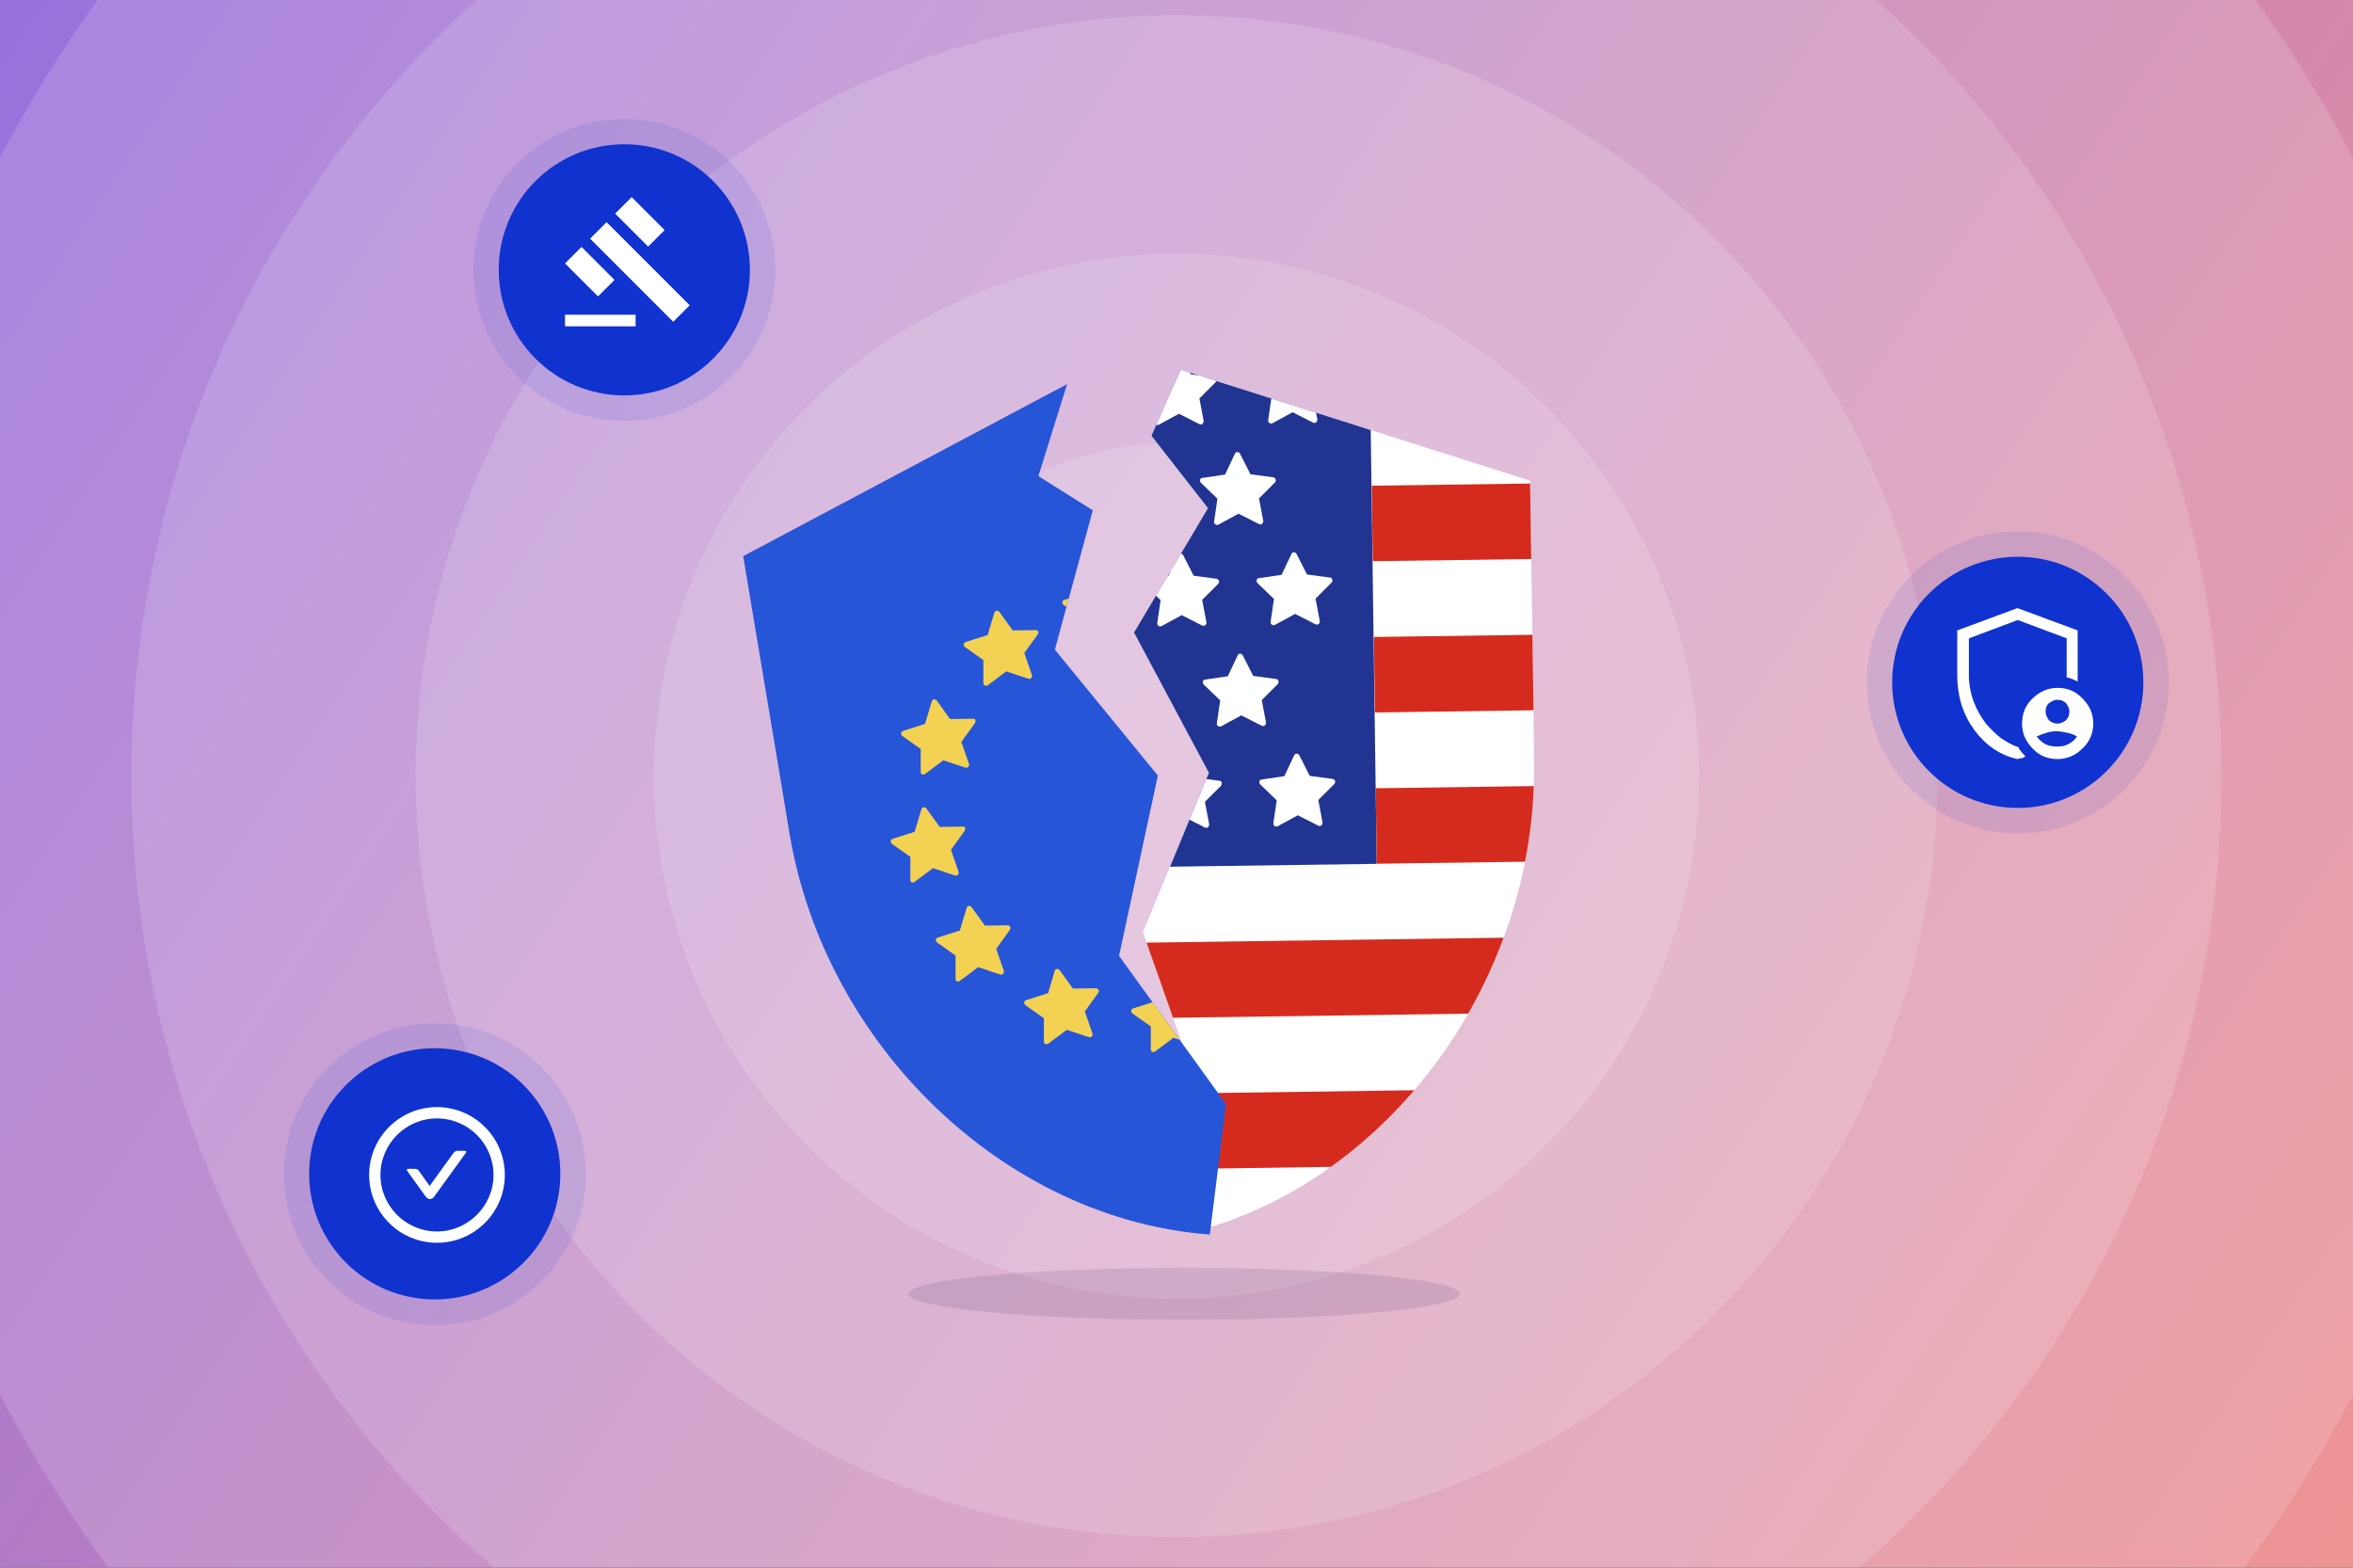 <?xml version="1.0" encoding="utf-8"?>
<!-- Generator: Adobe Illustrator 27.9.4, SVG Export Plug-In . SVG Version: 9.03 Build 54784)  -->
<svg version="1.1" id="Layer_1" xmlns="http://www.w3.org/2000/svg" xmlns:xlink="http://www.w3.org/1999/xlink" x="0px" y="0px"
	 width="770px" height="513px" viewBox="0 0 770 513" style="enable-background:new 0 0 770 513;" xml:space="preserve">
<rect x="0" y="0" width="770" height="513" fill="#333333" stroke="none"/>
<style type="text/css">
	.st0{clip-path:url(#SVGID_00000078009472148680723420000008124976965485898117_);fill:none;}
	
		.st1{clip-path:url(#SVGID_00000097476486525395392590000012254104140137403026_);fill:url(#SVGID_00000005263239700265381790000011665532982011789472_);}
	.st2{clip-path:url(#SVGID_00000061444811965239679270000009267577704551435399_);fill:none;}
	.st3{opacity:0.15;clip-path:url(#SVGID_00000114068226428981490290000011277276185646730431_);}
	.st4{fill:#FFFFFF;}
	.st5{clip-path:url(#SVGID_00000169548546649711392460000006375742972717857713_);fill:none;}
	.st6{opacity:0.15;clip-path:url(#SVGID_00000117675839222061464190000002637122111791111302_);}
	.st7{clip-path:url(#SVGID_00000089553398194867868580000003845323991835443591_);fill:none;}
	.st8{opacity:0.15;clip-path:url(#SVGID_00000114042832343627868900000009894868346924432275_);}
	.st9{clip-path:url(#SVGID_00000162337916796371628300000003641010866288903580_);fill:none;}
	.st10{opacity:0.15;clip-path:url(#SVGID_00000181771399714270757370000002407086200502829982_);}
	.st11{clip-path:url(#SVGID_00000025429147035283635810000017318308255727980975_);fill:none;}
	.st12{opacity:0.15;clip-path:url(#SVGID_00000072264272260725227240000013272549599931362219_);}
	.st13{clip-path:url(#SVGID_00000052825841843479064280000011555568349049852068_);fill:none;}
	.st14{clip-path:url(#SVGID_00000015324383247854925270000003842043407203614647_);}
	.st15{fill-rule:evenodd;clip-rule:evenodd;fill:#FFFFFF;}
	.st16{clip-path:url(#SVGID_00000047059886079703898090000002506157771357517973_);}
	.st17{fill:#223492;}
	.st18{fill:#D52B1E;}
	.st19{clip-path:url(#SVGID_00000014624387108901795220000009252410308897277077_);fill:none;}
	.st20{clip-path:url(#SVGID_00000015321175086414290620000015384298078507601080_);}
	.st21{clip-path:url(#SVGID_00000164473961431771736600000003212227599354283174_);fill:#2655D8;}
	.st22{clip-path:url(#SVGID_00000128466580013828556620000002026840670403324085_);fill:#F3D153;}
	.st23{clip-path:url(#SVGID_00000178913047935921891220000016434630357048321977_);fill:#F3D153;}
	.st24{clip-path:url(#SVGID_00000132796063929443659710000006642688599130663604_);fill:#F3D153;}
	.st25{clip-path:url(#SVGID_00000169558307904788830900000015396853329478712243_);fill:#F3D153;}
	.st26{clip-path:url(#SVGID_00000147942501241153119990000007380525261249858698_);fill:#F3D153;}
	.st27{clip-path:url(#SVGID_00000120517238971049100260000008255013758158477484_);fill:#F3D153;}
	.st28{clip-path:url(#SVGID_00000151505734546463100420000008531012548261871528_);fill:#F3D153;}
	.st29{clip-path:url(#SVGID_00000059308234642531280460000017450421519085376685_);fill:none;}
	
		.st30{opacity:0.1;clip-path:url(#SVGID_00000143596672290373582430000002203451738477664391_);fill:#06003D;enable-background:new    ;}
	.st31{clip-path:url(#SVGID_00000033362305527290819940000003990349418462777762_);fill:none;}
	
		.st32{opacity:0.1;clip-path:url(#SVGID_00000164480422643257711480000002457023818994811272_);fill:#1032CF;enable-background:new    ;}
	.st33{clip-path:url(#SVGID_00000138555205398851840670000010899389657999352727_);fill:none;}
	.st34{clip-path:url(#SVGID_00000176740295806241988590000002956855334871277963_);fill:#1032CF;}
	.st35{clip-path:url(#SVGID_00000151522894576493748150000007664705372692670604_);fill:none;}
	
		.st36{opacity:0.1;clip-path:url(#SVGID_00000155859846228354391390000008766301870093728898_);fill:#1032CF;enable-background:new    ;}
	.st37{clip-path:url(#SVGID_00000126319022532142967500000015845305974344428177_);fill:none;}
	.st38{fill:#1032CF;}
	.st39{clip-path:url(#SVGID_00000163047814046208840620000016484237313854799020_);fill:none;}
	
		.st40{opacity:0.1;clip-path:url(#SVGID_00000088105803301994280590000006659871052959890070_);fill:#1032CF;enable-background:new    ;}
	.st41{clip-path:url(#SVGID_00000002346808342372476950000000129336131783947184_);fill:none;}
	.st42{clip-path:url(#SVGID_00000000199581958214365500000004420891904413165962_);fill:#1032CF;}
	.st43{clip-path:url(#SVGID_00000128460178394470724080000010922815160356271550_);fill:none;}
	.st44{clip-path:url(#SVGID_00000166635610903100827840000008132543567295925906_);fill:#FFFFFF;}
	.st45{clip-path:url(#SVGID_00000164488214277451943960000001610783439914453393_);fill:none;}
	.st46{clip-path:url(#SVGID_00000000920243464749837240000014689342924754705042_);fill:#FFFFFF;}
	.st47{clip-path:url(#SVGID_00000038413831059798390520000001983906014456923828_);fill:#FFFFFF;}
</style>
<g>
	<g>
		<defs>
			<rect id="SVGID_1_" width="770" height="513"/>
		</defs>
		<clipPath id="SVGID_00000167389827711060264430000006760552325500051647_">
			<use xlink:href="#SVGID_1_"  style="overflow:visible;"/>
		</clipPath>
		<rect style="clip-path:url(#SVGID_00000167389827711060264430000006760552325500051647_);fill:none;" width="770" height="513"/>
	</g>
	<g>
		<defs>
			<rect id="SVGID_00000130638471750753185320000004473078032965557633_" width="770" height="513"/>
		</defs>
		<clipPath id="SVGID_00000046338672705438444290000005082675361011053202_">
			<use xlink:href="#SVGID_00000130638471750753185320000004473078032965557633_"  style="overflow:visible;"/>
		</clipPath>
		
			<linearGradient id="SVGID_00000054226171598933881920000011228387446386972077_" gradientUnits="userSpaceOnUse" x1="4.438873e-06" y1="-740" x2="770" y2="-227" gradientTransform="matrix(1 0 0 1 0 740)">
			<stop  offset="0" style="stop-color:#9970DE"/>
			<stop  offset="1" style="stop-color:#EF9494"/>
		</linearGradient>
		
			<rect style="clip-path:url(#SVGID_00000046338672705438444290000005082675361011053202_);fill:url(#SVGID_00000054226171598933881920000011228387446386972077_);" width="770" height="513"/>
	</g>
	<g>
		<defs>
			<rect id="SVGID_00000124138976192229593100000012832044694187460505_" width="770" height="513"/>
		</defs>
		<clipPath id="SVGID_00000061450865348316973520000015125027300457854140_">
			<use xlink:href="#SVGID_00000124138976192229593100000012832044694187460505_"  style="overflow:visible;"/>
		</clipPath>
		<rect style="clip-path:url(#SVGID_00000061450865348316973520000015125027300457854140_);fill:none;" width="770" height="513"/>
	</g>
	<g>
		<defs>
			<rect id="SVGID_00000011725733189833865390000002221519062977472164_" width="770" height="513"/>
		</defs>
		<clipPath id="SVGID_00000004528139678598115770000011016681381309465476_">
			<use xlink:href="#SVGID_00000011725733189833865390000002221519062977472164_"  style="overflow:visible;"/>
		</clipPath>
		<g style="opacity:0.15;clip-path:url(#SVGID_00000004528139678598115770000011016681381309465476_);">
			<circle class="st4" cx="385" cy="254" r="109"/>
		</g>
	</g>
	<g>
		<defs>
			<rect id="SVGID_00000176043727537744462730000003968132908358943398_" width="770" height="513"/>
		</defs>
		<clipPath id="SVGID_00000027572202953236525870000010340198815385718188_">
			<use xlink:href="#SVGID_00000176043727537744462730000003968132908358943398_"  style="overflow:visible;"/>
		</clipPath>
		<rect style="clip-path:url(#SVGID_00000027572202953236525870000010340198815385718188_);fill:none;" width="770" height="513"/>
	</g>
	<g>
		<defs>
			<rect id="SVGID_00000090277665173756107290000002439199964865947784_" width="770" height="513"/>
		</defs>
		<clipPath id="SVGID_00000036212976440218484640000002511560023125311923_">
			<use xlink:href="#SVGID_00000090277665173756107290000002439199964865947784_"  style="overflow:visible;"/>
		</clipPath>
		<g style="opacity:0.15;clip-path:url(#SVGID_00000036212976440218484640000002511560023125311923_);">
			<circle class="st4" cx="385" cy="254" r="171"/>
		</g>
	</g>
	<g>
		<defs>
			<rect id="SVGID_00000067940960223063117490000013601155332634027448_" width="770" height="513"/>
		</defs>
		<clipPath id="SVGID_00000159467155180929792300000014384698108915228063_">
			<use xlink:href="#SVGID_00000067940960223063117490000013601155332634027448_"  style="overflow:visible;"/>
		</clipPath>
		<rect style="clip-path:url(#SVGID_00000159467155180929792300000014384698108915228063_);fill:none;" width="770" height="513"/>
	</g>
	<g>
		<defs>
			<rect id="SVGID_00000066496073703110545520000016449863457475795899_" width="770" height="513"/>
		</defs>
		<clipPath id="SVGID_00000036212191155587177700000002824017561085587884_">
			<use xlink:href="#SVGID_00000066496073703110545520000016449863457475795899_"  style="overflow:visible;"/>
		</clipPath>
		<g style="opacity:0.15;clip-path:url(#SVGID_00000036212191155587177700000002824017561085587884_);">
			<circle class="st4" cx="385" cy="254" r="249"/>
		</g>
	</g>
	<g>
		<defs>
			<rect id="SVGID_00000134961532732489503490000014847240679901320609_" width="770" height="513"/>
		</defs>
		<clipPath id="SVGID_00000019671802836931600320000018051182678042063020_">
			<use xlink:href="#SVGID_00000134961532732489503490000014847240679901320609_"  style="overflow:visible;"/>
		</clipPath>
		<rect style="clip-path:url(#SVGID_00000019671802836931600320000018051182678042063020_);fill:none;" width="770" height="513"/>
	</g>
	<g>
		<defs>
			<rect id="SVGID_00000117651212566182686660000008678988911323070093_" width="770" height="513"/>
		</defs>
		<clipPath id="SVGID_00000065770417924501904390000015896172178940880790_">
			<use xlink:href="#SVGID_00000117651212566182686660000008678988911323070093_"  style="overflow:visible;"/>
		</clipPath>
		<g style="opacity:0.15;clip-path:url(#SVGID_00000065770417924501904390000015896172178940880790_);">
			<circle class="st4" cx="385" cy="254" r="342"/>
		</g>
	</g>
	<g>
		<defs>
			<rect id="SVGID_00000110451624396351761050000004992405995135780271_" width="770" height="513"/>
		</defs>
		<clipPath id="SVGID_00000047047834022058731120000009540500341266312098_">
			<use xlink:href="#SVGID_00000110451624396351761050000004992405995135780271_"  style="overflow:visible;"/>
		</clipPath>
		<rect style="clip-path:url(#SVGID_00000047047834022058731120000009540500341266312098_);fill:none;" width="770" height="513"/>
	</g>
	<g>
		<defs>
			<rect id="SVGID_00000026131569780975710360000009937241815122765993_" width="770" height="513"/>
		</defs>
		<clipPath id="SVGID_00000108287017140020176820000012090100468088008589_">
			<use xlink:href="#SVGID_00000026131569780975710360000009937241815122765993_"  style="overflow:visible;"/>
		</clipPath>
		<g style="opacity:0.15;clip-path:url(#SVGID_00000108287017140020176820000012090100468088008589_);">
			<circle class="st4" cx="385" cy="254" r="435"/>
		</g>
	</g>
	<g>
		<defs>
			<rect id="SVGID_00000073685164960597526840000008475795986953548732_" width="770" height="513"/>
		</defs>
		<clipPath id="SVGID_00000036228103004314516840000011673764027127892402_">
			<use xlink:href="#SVGID_00000073685164960597526840000008475795986953548732_"  style="overflow:visible;"/>
		</clipPath>
		<rect style="clip-path:url(#SVGID_00000036228103004314516840000011673764027127892402_);fill:none;" width="770" height="513"/>
	</g>
	<g>
		<defs>
			<rect id="SVGID_00000135666229269371005430000009679049041808502921_" width="770" height="513"/>
		</defs>
		<clipPath id="SVGID_00000038387182742538978030000009376670214642031033_">
			<use xlink:href="#SVGID_00000135666229269371005430000009679049041808502921_"  style="overflow:visible;"/>
		</clipPath>
		<g style="clip-path:url(#SVGID_00000038387182742538978030000009376670214642031033_);">
			<g>
				<path id="SVGID_00000179624142678339633060000015833027785859136187_" class="st15" d="M390.3,403.2
					C455.3,386.4,503,320,502,249.7l-0.2-20.2l-0.6-39.4l-0.5-32.8L386.4,121l-9.6,21.6l18.5,23.7L371.1,207l24.5,45.9L374,305.1
					l18.8,53.3L390.3,403.2z"/>
			</g>
			<g>
				<g>
					<g>
						<defs>
							<path id="SVGID_00000139263214953358363560000007006939208048142236_" d="M390.3,403.2C455.3,386.4,503,320,502,249.7
								l-0.2-20.2l-0.6-39.4l-0.5-32.8L386.4,121l-9.6,21.6l18.5,23.7L371.1,207l24.5,45.9L374,305.1l18.8,53.3L390.3,403.2z"/>
						</defs>
						<clipPath id="SVGID_00000147934337774488605190000006828601657679886754_">
							<use xlink:href="#SVGID_00000139263214953358363560000007006939208048142236_"  style="overflow:visible;"/>
						</clipPath>
						<g style="clip-path:url(#SVGID_00000147934337774488605190000006828601657679886754_);">
							
								<rect x="213.4" y="112.7" transform="matrix(1 -1.382169e-02 1.382169e-02 1 -2.712 4.599)" class="st17" width="235.9" height="171.6"/>
							
								<rect x="449" y="157.3" transform="matrix(1 -1.382169e-02 1.382169e-02 1 -2.291 7.852)" class="st18" width="235.9" height="24.7"/>
							
								<rect x="449.7" y="206.8" transform="matrix(1 -1.382169e-02 1.382169e-02 1 -2.975 7.867)" class="st18" width="235.9" height="24.7"/>
							
								<rect x="450.3" y="256.3" transform="matrix(1 -1.382169e-02 1.382169e-02 1 -3.659 7.88)" class="st18" width="235.9" height="24.7"/>
							
								<rect x="215.1" y="307.4" transform="matrix(1 -1.382169e-02 1.382169e-02 1 -4.376 6.265)" class="st18" width="471.9" height="24.7"/>
							
								<rect x="215.8" y="356.9" transform="matrix(1 -1.382169e-02 1.382169e-02 1 -5.061 6.279)" class="st18" width="471.9" height="24.7"/>
							<path class="st4" d="M398.1,189.4l-7.5-1l-3.4-6.7c-0.1-0.2-0.2-0.3-0.5-0.5c-0.5-0.2-1,0-1.2,0.5l-3.2,6.8l-7.4,1.1
								c-0.2,0-0.3,0.1-0.6,0.2c-0.1,0.2-0.2,0.5-0.2,0.7s0.1,0.5,0.3,0.7l5.4,5.2l-1.1,7.5c0,0.2,0,0.3,0.1,0.6
								c0.1,0.1,0.2,0.3,0.3,0.3c0.1,0.1,0.3,0.1,0.5,0.2c0.1,0,0.3,0,0.5-0.1l6.6-3.6l6.7,3.4c0.2,0.1,0.3,0.1,0.6,0.1
								c0.5-0.1,0.8-0.6,0.8-1.1l-1.4-7.4l5.3-5.3c0.1-0.1,0.2-0.3,0.2-0.6C399,190,398.7,189.6,398.1,189.4z"/>
							<path class="st4" d="M397.2,123.5l-7.5-1l-3.4-6.7c-0.1-0.2-0.2-0.3-0.5-0.5c-0.5-0.2-1,0-1.2,0.5l-3.2,6.8l-7.4,1.1
								c-0.2,0-0.3,0.1-0.6,0.2c-0.1,0.2-0.2,0.5-0.2,0.7s0.1,0.5,0.3,0.7l5.4,5.2l-1.1,7.5c0,0.2,0,0.3,0.1,0.6
								c0.1,0.1,0.2,0.3,0.3,0.3c0.1,0.1,0.3,0.1,0.5,0.2c0.1,0,0.3,0,0.5-0.1l6.6-3.6l6.7,3.4c0.2,0.1,0.3,0.1,0.6,0.1
								c0.5-0.1,0.8-0.6,0.8-1.1l-1.4-7.4l5.3-5.3c0.1-0.1,0.2-0.3,0.2-0.6C398.1,124.1,397.8,123.6,397.2,123.5z"/>
							<path class="st4" d="M399,255.5l-7.5-1l-3.4-6.7c-0.1-0.2-0.2-0.3-0.5-0.5c-0.5-0.2-1,0-1.2,0.5l-3.2,6.8l-7.4,1.1
								c-0.2,0-0.3,0.1-0.6,0.2c-0.1,0.2-0.2,0.5-0.2,0.7c0,0.2,0.1,0.5,0.3,0.7l5.4,5.2l-1.1,7.5c0,0.2,0,0.3,0.1,0.6
								c0.1,0.1,0.2,0.3,0.3,0.3c0.1,0.1,0.3,0.1,0.5,0.2c0.1,0,0.3,0,0.5-0.1l6.6-3.6l6.7,3.4c0.2,0.1,0.3,0.1,0.6,0.1
								c0.5-0.1,0.8-0.6,0.8-1.1l-1.4-7.4l5.3-5.3c0.1-0.1,0.2-0.3,0.2-0.6C399.9,256,399.6,255.5,399,255.5z"/>
							<path class="st4" d="M435.2,189l-7.5-1l-3.4-6.7c-0.1-0.2-0.2-0.3-0.5-0.5c-0.5-0.2-1,0-1.2,0.5l-3.2,6.8l-7.4,1.1
								c-0.2,0-0.3,0.1-0.6,0.2c-0.1,0.2-0.2,0.5-0.2,0.7s0.1,0.5,0.3,0.7l5.4,5.2l-1.1,7.5c0,0.2,0,0.3,0.1,0.6
								c0.1,0.1,0.2,0.3,0.3,0.3c0.1,0.1,0.3,0.1,0.5,0.2c0.1,0,0.3,0,0.5-0.1l6.6-3.6l6.7,3.4c0.2,0.1,0.3,0.1,0.6,0.1
								c0.5-0.1,0.8-0.6,0.8-1.1l-1.4-7.4l5.3-5.3c0.1-0.1,0.2-0.3,0.2-0.6C436.1,189.6,435.8,189,435.2,189z"/>
							<path class="st4" d="M434.3,123l-7.4-1l-3.4-6.7c-0.1-0.2-0.2-0.3-0.5-0.5c-0.5-0.2-1,0-1.2,0.5l-3.2,6.8l-7.4,1.1
								c-0.2,0-0.3,0.1-0.6,0.2c-0.1,0.2-0.2,0.5-0.2,0.7s0.1,0.5,0.3,0.7l5.4,5.2l-1.1,7.5c0,0.2,0,0.3,0.1,0.6
								c0.1,0.1,0.2,0.3,0.3,0.3c0.1,0.1,0.3,0.1,0.5,0.2c0.1,0,0.3,0,0.5-0.1l6.6-3.6l6.7,3.4c0.2,0.1,0.3,0.1,0.6,0.1
								c0.5-0.1,0.8-0.6,0.8-1.1l-1.4-7.4l5.3-5.3c0.1-0.1,0.2-0.3,0.2-0.6C435.2,123.5,434.9,123,434.3,123z"/>
							<path class="st4" d="M436.1,254.9l-7.5-1l-3.4-6.7c-0.1-0.2-0.2-0.3-0.5-0.5c-0.5-0.2-1,0-1.2,0.5l-3.2,6.8l-7.4,1.1
								c-0.2,0-0.3,0.1-0.6,0.2c-0.1,0.2-0.2,0.5-0.2,0.7c0,0.2,0.1,0.5,0.3,0.7l5.4,5.2l-1.1,7.5c0,0.2,0,0.3,0.1,0.6
								c0.1,0.1,0.2,0.3,0.3,0.3c0.1,0.1,0.3,0.1,0.5,0.2c0.1,0,0.3,0,0.5-0.1l6.6-3.6l6.7,3.4c0.2,0.1,0.3,0.1,0.6,0.1
								c0.5-0.1,0.8-0.6,0.8-1.1l-1.4-7.4l5.3-5.3c0.1-0.1,0.2-0.3,0.2-0.6C437.1,255.5,436.7,255.1,436.1,254.9z"/>
							<path class="st4" d="M417.6,222.2l-7.5-1l-3.4-6.7c-0.1-0.2-0.2-0.3-0.5-0.5c-0.5-0.2-1,0-1.2,0.5l-3.2,6.8l-7.4,1.1
								c-0.2,0-0.3,0.1-0.6,0.2c-0.1,0.2-0.2,0.5-0.2,0.7s0.1,0.5,0.3,0.7l5.4,5.2l-1.1,7.5c0,0.2,0,0.3,0.1,0.6
								c0.1,0.1,0.2,0.3,0.3,0.3c0.1,0.1,0.3,0.1,0.5,0.2c0.1,0,0.3,0,0.5-0.1l6.6-3.6l6.7,3.4c0.2,0.1,0.3,0.1,0.6,0.1
								c0.5-0.1,0.8-0.6,0.8-1.1l-1.4-7.4l5.3-5.3c0.1-0.1,0.2-0.3,0.2-0.6C418.4,222.7,418.1,222.2,417.6,222.2z"/>
							<path class="st4" d="M416.7,156.2l-7.5-1l-3.4-6.7c-0.1-0.2-0.2-0.3-0.5-0.5c-0.5-0.2-1,0-1.2,0.5l-3.2,6.8l-7.4,1.1
								c-0.2,0-0.3,0.1-0.6,0.2c-0.1,0.2-0.2,0.5-0.2,0.7s0.1,0.5,0.3,0.7l5.4,5.2l-1.1,7.5c0,0.2,0,0.3,0.1,0.6
								c0.1,0.1,0.2,0.3,0.3,0.3c0.1,0.1,0.3,0.1,0.5,0.2c0.1,0,0.3,0,0.5-0.1l6.6-3.6l6.7,3.4c0.2,0.1,0.3,0.1,0.6,0.1
								c0.5-0.1,0.8-0.6,0.8-1.1l-1.4-7.4l5.3-5.3c0.1-0.1,0.2-0.3,0.2-0.6C417.5,156.8,417.2,156.3,416.7,156.2z"/>
						</g>
					</g>
				</g>
			</g>
		</g>
	</g>
	<g>
		<defs>
			<rect id="SVGID_00000034057860072828572560000013616719055100541349_" width="770" height="513"/>
		</defs>
		<clipPath id="SVGID_00000137110437473740219670000006368248914039839915_">
			<use xlink:href="#SVGID_00000034057860072828572560000013616719055100541349_"  style="overflow:visible;"/>
		</clipPath>
		<rect style="clip-path:url(#SVGID_00000137110437473740219670000006368248914039839915_);fill:none;" width="770" height="513"/>
	</g>
	<g>
		<defs>
			<rect id="SVGID_00000147179011597817360690000003041336229418537883_" width="770" height="513"/>
		</defs>
		<clipPath id="SVGID_00000178170332789042494120000010595530819742702268_">
			<use xlink:href="#SVGID_00000147179011597817360690000003041336229418537883_"  style="overflow:visible;"/>
		</clipPath>
		<g style="clip-path:url(#SVGID_00000178170332789042494120000010595530819742702268_);">
			<g>
				<g>
					<g>
						<defs>
							<path id="SVGID_00000072986261024553893590000005478969784661362824_" d="M349.2,125.7l-106,56.3l5.4,32.3l6.5,38.8l3.3,19.9
								c11.7,69.2,70.4,126,137.5,131l5.3-42.7l-35-48.5l12.7-59l-33.7-41.2l12.4-45.6l-17.8-11.2L349.2,125.7z"/>
						</defs>
						<clipPath id="SVGID_00000019654022430396519350000015544084786220550570_">
							<use xlink:href="#SVGID_00000072986261024553893590000005478969784661362824_"  style="overflow:visible;"/>
						</clipPath>
						<path style="clip-path:url(#SVGID_00000019654022430396519350000015544084786220550570_);fill:#2655D8;" d="M231.9,132.8
							l230.5-38.7c1.8-0.3,3.5-0.5,5.3-0.5s3.5,0.1,5.3,0.3c1.7,0.2,3.4,0.7,5,1.2c1.6,0.6,3.2,1.2,4.5,2c1.5,0.8,2.7,1.7,4,2.7
							c1.1,1,2.3,2.2,3.2,3.3c0.9,1.2,1.6,2.5,2.3,3.9c0.6,1.4,1,2.7,1.2,4.1l43.7,260c0.2,1.5,0.3,2.8,0.2,4.3s-0.3,3-0.9,4.3
							c-0.5,1.5-1.1,2.8-1.9,4.2c-0.8,1.4-1.7,2.6-2.8,3.9c-1.1,1.2-2.3,2.4-3.6,3.4s-2.8,1.9-4.3,2.8c-1.6,0.8-3.2,1.5-4.9,2
							c-1.7,0.6-3.4,1-5.2,1.2l-230.5,39c-1.8,0.3-3.5,0.5-5.3,0.5s-3.5-0.1-5.3-0.3c-1.7-0.2-3.4-0.7-5-1.2c-1.6-0.6-3.2-1.2-4.5-2
							c-1.5-0.8-2.7-1.7-4-2.7c-1.1-1-2.3-2.2-3.2-3.3c-0.9-1.2-1.6-2.5-2.3-3.9c-0.6-1.4-1-2.7-1.2-4.1l-43.7-260
							c-0.2-1.5-0.3-2.8-0.2-4.3s0.3-3,0.9-4.3c0.5-1.5,1.1-2.8,1.8-4.2c0.8-1.4,1.7-2.6,2.8-3.9c1.1-1.2,2.3-2.4,3.6-3.4
							c1.4-1,2.8-1.9,4.3-2.8c1.6-0.8,3.2-1.5,4.9-2C228.4,133.5,230.1,133.1,231.9,132.8z"/>
					</g>
				</g>
			</g>
			<g>
				<g>
					<g>
						<defs>
							<path id="SVGID_00000012449034312423249830000010618354372620724117_" d="M349.2,125.7l-106,56.3l5.4,32.3l6.5,38.8l3.3,19.9
								c11.7,69.2,70.4,126,137.5,131l5.3-42.7l-35-48.5l12.7-59l-33.7-41.2l12.4-45.6l-17.8-11.2L349.2,125.7z"/>
						</defs>
						<clipPath id="SVGID_00000033371543256336429440000015885272716088381856_">
							<use xlink:href="#SVGID_00000012449034312423249830000010618354372620724117_"  style="overflow:visible;"/>
						</clipPath>
						<path style="clip-path:url(#SVGID_00000033371543256336429440000015885272716088381856_);fill:#F3D153;" d="M371.2,192.3
							l-7.5,0.1l-4.4-6.1c-0.1-0.1-0.3-0.3-0.5-0.3c-0.5-0.1-1,0.1-1.1,0.7l-2.2,7.3l-7.2,2.3c-0.2,0.1-0.3,0.2-0.5,0.3
							c-0.1,0.2-0.2,0.5-0.1,0.7c0,0.2,0.2,0.5,0.3,0.6l6.1,4.3v7.6c0,0.2,0,0.3,0.1,0.5c0.1,0.1,0.2,0.2,0.3,0.3
							c0.1,0.1,0.3,0.1,0.5,0.1c0.1,0,0.3-0.1,0.5-0.2l6-4.5l7.2,2.4c0.2,0.1,0.5,0.1,0.6,0c0.5-0.2,0.8-0.7,0.6-1.2l-2.5-7.2
							l4.4-6.1c0.1-0.2,0.2-0.3,0.2-0.6C372.1,192.7,371.7,192.3,371.2,192.3z"/>
					</g>
				</g>
			</g>
			<g>
				<g>
					<g>
						<defs>
							<path id="SVGID_00000043459585158263113240000009047401075856608162_" d="M349.2,125.7l-106,56.3l5.4,32.3l6.5,38.8l3.3,19.9
								c11.7,69.2,70.4,126,137.5,131l5.3-42.7l-35-48.5l12.7-59l-33.7-41.2l12.4-45.6l-17.8-11.2L349.2,125.7z"/>
						</defs>
						<clipPath id="SVGID_00000022551415635152091130000005001967112191961494_">
							<use xlink:href="#SVGID_00000043459585158263113240000009047401075856608162_"  style="overflow:visible;"/>
						</clipPath>
						<path style="clip-path:url(#SVGID_00000022551415635152091130000005001967112191961494_);fill:#F3D153;" d="M338.9,206.2
							l-7.5,0.1l-4.4-6.1c-0.1-0.1-0.3-0.3-0.5-0.3c-0.5-0.1-1,0.1-1.1,0.6l-2.2,7.3l-7.2,2.3c-0.2,0.1-0.3,0.2-0.5,0.3
							c-0.1,0.2-0.2,0.5-0.1,0.7c0,0.2,0.2,0.5,0.3,0.6l6.1,4.3v7.5c0,0.2,0,0.3,0.1,0.5c0.1,0.1,0.2,0.2,0.3,0.3
							c0.1,0.1,0.3,0.1,0.6,0.1s0.3-0.1,0.5-0.2l6-4.5l7.2,2.4c0.2,0.1,0.5,0.1,0.6,0c0.5-0.2,0.8-0.7,0.6-1.2l-2.5-7.2l4.4-6.1
							c0.1-0.1,0.2-0.3,0.2-0.6C339.9,206.6,339.4,206.2,338.9,206.2z"/>
					</g>
				</g>
			</g>
			<g>
				<g>
					<g>
						<defs>
							<path id="SVGID_00000030478306600281660830000003333657335478635415_" d="M349.2,125.7l-106,56.3l5.4,32.3l6.5,38.8l3.3,19.9
								c11.7,69.2,70.4,126,137.5,131l5.3-42.7l-35-48.5l12.7-59l-33.7-41.2l12.4-45.6l-17.8-11.2L349.2,125.7z"/>
						</defs>
						<clipPath id="SVGID_00000071522497165495311430000010034241923049834646_">
							<use xlink:href="#SVGID_00000030478306600281660830000003333657335478635415_"  style="overflow:visible;"/>
						</clipPath>
						<path style="clip-path:url(#SVGID_00000071522497165495311430000010034241923049834646_);fill:#F3D153;" d="M318.4,235.2
							l-7.5,0.1l-4.4-6.1c-0.1-0.1-0.3-0.3-0.5-0.3c-0.5-0.1-1,0.1-1.1,0.7l-2.2,7.3l-7.2,2.3c-0.2,0.1-0.3,0.2-0.5,0.3
							c-0.1,0.2-0.2,0.5-0.1,0.7c0,0.2,0.2,0.5,0.3,0.6l6.1,4.3v7.5c0,0.2,0,0.3,0.1,0.5c0.1,0.1,0.2,0.2,0.3,0.3
							c0.1,0.1,0.3,0.1,0.5,0.1c0.1,0,0.3-0.1,0.5-0.2l6-4.5l7.2,2.4c0.2,0.1,0.5,0.1,0.6,0c0.5-0.2,0.8-0.7,0.6-1.2l-2.5-7.2
							l4.4-6.1c0.1-0.1,0.2-0.3,0.2-0.6C319.3,235.5,319,235.1,318.4,235.2z"/>
					</g>
				</g>
			</g>
			<g>
				<g>
					<g>
						<defs>
							<path id="SVGID_00000178193073954113349270000003438819248537837492_" d="M349.2,125.7l-106,56.3l5.4,32.3l6.5,38.8l3.3,19.9
								c11.7,69.2,70.4,126,137.5,131l5.3-42.7l-35-48.5l12.7-59l-33.7-41.2l12.4-45.6l-17.8-11.2L349.2,125.7z"/>
						</defs>
						<clipPath id="SVGID_00000137829243559893110020000002464615579538126224_">
							<use xlink:href="#SVGID_00000178193073954113349270000003438819248537837492_"  style="overflow:visible;"/>
						</clipPath>
						<path style="clip-path:url(#SVGID_00000137829243559893110020000002464615579538126224_);fill:#F3D153;" d="M315,270.5
							l-7.5,0.1l-4.4-6.1c-0.1-0.1-0.3-0.3-0.5-0.3c-0.5-0.1-1,0.1-1.1,0.7l-2.2,7.3l-7.2,2.3c-0.2,0.1-0.3,0.2-0.5,0.3
							c-0.1,0.2-0.2,0.5-0.1,0.7c0,0.2,0.2,0.5,0.3,0.6l6.1,4.3v7.5c0,0.2,0,0.3,0.1,0.5c0.1,0.1,0.2,0.2,0.3,0.3
							c0.1,0.1,0.3,0.1,0.5,0.1s0.3-0.1,0.5-0.2l6-4.5l7.2,2.4c0.2,0.1,0.5,0.1,0.6,0c0.5-0.2,0.8-0.7,0.6-1.2l-2.5-7.2l4.4-6.1
							c0.1-0.1,0.2-0.3,0.2-0.6C316.1,270.8,315.6,270.5,315,270.5z"/>
					</g>
				</g>
			</g>
			<g>
				<g>
					<g>
						<defs>
							<path id="SVGID_00000048476980645055379060000006529676745705399191_" d="M349.2,125.7l-106,56.3l5.4,32.3l6.5,38.8l3.3,19.9
								c11.7,69.2,70.4,126,137.5,131l5.3-42.7l-35-48.5l12.7-59l-33.7-41.2l12.4-45.6l-17.8-11.2L349.2,125.7z"/>
						</defs>
						<clipPath id="SVGID_00000165947312255897760780000011060806775839470515_">
							<use xlink:href="#SVGID_00000048476980645055379060000006529676745705399191_"  style="overflow:visible;"/>
						</clipPath>
						<path style="clip-path:url(#SVGID_00000165947312255897760780000011060806775839470515_);fill:#F3D153;" d="M329.8,302.8
							l-7.5,0.1l-4.4-6.1c-0.1-0.1-0.3-0.3-0.5-0.3c-0.5-0.1-1,0.1-1.1,0.7l-2.2,7.3l-7.2,2.3c-0.2,0.1-0.3,0.2-0.5,0.3
							c-0.1,0.2-0.2,0.5-0.1,0.7c0,0.2,0.2,0.5,0.3,0.6l6.1,4.3v7.6c0,0.2,0,0.3,0.1,0.5c0.1,0.1,0.2,0.2,0.3,0.3
							c0.1,0.1,0.3,0.1,0.5,0.1c0.1,0,0.3-0.1,0.5-0.2l6-4.5l7.2,2.4c0.2,0.1,0.5,0.1,0.6,0c0.5-0.2,0.8-0.7,0.6-1.2l-2.5-7.2
							l4.4-6.1c0.1-0.1,0.2-0.3,0.2-0.6C330.7,303.2,330.4,302.8,329.8,302.8z"/>
					</g>
				</g>
			</g>
			<g>
				<g>
					<g>
						<defs>
							<path id="SVGID_00000092433473965895391640000000954230396089853615_" d="M349.2,125.7l-106,56.3l5.4,32.3l6.5,38.8l3.3,19.9
								c11.7,69.2,70.4,126,137.5,131l5.3-42.7l-35-48.5l12.7-59l-33.7-41.2l12.4-45.6l-17.8-11.2L349.2,125.7z"/>
						</defs>
						<clipPath id="SVGID_00000155829383496546632410000012668864922128085426_">
							<use xlink:href="#SVGID_00000092433473965895391640000000954230396089853615_"  style="overflow:visible;"/>
						</clipPath>
						<path style="clip-path:url(#SVGID_00000155829383496546632410000012668864922128085426_);fill:#F3D153;" d="M358.6,323.4
							l-7.5,0.1l-4.4-6.1c-0.1-0.1-0.3-0.3-0.5-0.3c-0.5-0.1-1,0.1-1.1,0.7L343,325l-7.2,2.3c-0.2,0.1-0.3,0.2-0.5,0.3
							c-0.1,0.2-0.2,0.5-0.1,0.7c0,0.2,0.2,0.5,0.3,0.6l6.1,4.3v7.6c0,0.2,0,0.3,0.1,0.5c0.1,0.1,0.2,0.2,0.3,0.3
							c0.1,0.1,0.3,0.1,0.6,0.1c0.2,0,0.3-0.1,0.5-0.2l6-4.5l7.2,2.4c0.2,0.1,0.5,0.1,0.6,0c0.5-0.1,0.8-0.7,0.6-1.2L355,331
							l4.4-6.1c0.1-0.1,0.2-0.3,0.2-0.6C359.5,323.8,359.1,323.4,358.6,323.4z"/>
					</g>
				</g>
			</g>
			<g>
				<g>
					<g>
						<defs>
							<path id="SVGID_00000048470081133404550110000011050443803038770358_" d="M349.2,125.7l-106,56.3l5.4,32.3l6.5,38.8l3.3,19.9
								c11.7,69.2,70.4,126,137.5,131l5.3-42.7l-35-48.5l12.7-59l-33.7-41.2l12.4-45.6l-17.8-11.2L349.2,125.7z"/>
						</defs>
						<clipPath id="SVGID_00000002362745604084979470000010949506194602679183_">
							<use xlink:href="#SVGID_00000048470081133404550110000011050443803038770358_"  style="overflow:visible;"/>
						</clipPath>
						<path style="clip-path:url(#SVGID_00000002362745604084979470000010949506194602679183_);fill:#F3D153;" d="M393.7,326
							l-7.5,0.1l-4.4-6.1c-0.1-0.1-0.3-0.3-0.5-0.3c-0.5-0.1-1,0.1-1.1,0.7l-2.2,7.3l-7.2,2.3c-0.2,0.1-0.3,0.2-0.5,0.3
							c-0.1,0.2-0.2,0.5-0.1,0.7c0,0.2,0.2,0.5,0.3,0.6l6.1,4.3v7.5c0,0.2,0,0.3,0.1,0.5c0.1,0.1,0.2,0.2,0.3,0.3
							c0.1,0.1,0.3,0.1,0.5,0.1c0.1,0,0.3-0.1,0.5-0.2l6-4.5l7.2,2.4c0.2,0.1,0.5,0.1,0.6,0c0.5-0.2,0.8-0.7,0.6-1.2l-2.5-7.2
							l4.4-6.1c0.1-0.1,0.2-0.3,0.2-0.6S394.2,326,393.7,326z"/>
					</g>
				</g>
			</g>
		</g>
	</g>
	<g>
		<defs>
			<rect id="SVGID_00000132770159391635549450000002011053389546725041_" width="770" height="513"/>
		</defs>
		<clipPath id="SVGID_00000083772735232325684670000005641027611930858168_">
			<use xlink:href="#SVGID_00000132770159391635549450000002011053389546725041_"  style="overflow:visible;"/>
		</clipPath>
		<rect style="clip-path:url(#SVGID_00000083772735232325684670000005641027611930858168_);fill:none;" width="770" height="513"/>
	</g>
	<g>
		<defs>
			<rect id="SVGID_00000159460657459722259260000001542856744292047252_" width="770" height="513"/>
		</defs>
		<clipPath id="SVGID_00000032625890775675861950000001797138018927433375_">
			<use xlink:href="#SVGID_00000159460657459722259260000001542856744292047252_"  style="overflow:visible;"/>
		</clipPath>
		
			<ellipse style="opacity:0.1;clip-path:url(#SVGID_00000032625890775675861950000001797138018927433375_);fill:#06003D;enable-background:new    ;" cx="387.5" cy="423.4" rx="90.2" ry="8.5"/>
	</g>
	<g>
		<defs>
			<rect id="SVGID_00000168096012617630940720000014442488656975185293_" width="770" height="513"/>
		</defs>
		<clipPath id="SVGID_00000101075925262354545740000005574007263695602846_">
			<use xlink:href="#SVGID_00000168096012617630940720000014442488656975185293_"  style="overflow:visible;"/>
		</clipPath>
		<rect style="clip-path:url(#SVGID_00000101075925262354545740000005574007263695602846_);fill:none;" width="770" height="513"/>
	</g>
	<g>
		<defs>
			<rect id="SVGID_00000133500973487248480260000005559530127129077675_" width="770" height="513"/>
		</defs>
		<clipPath id="SVGID_00000018228850391855966240000011482490789383081099_">
			<use xlink:href="#SVGID_00000133500973487248480260000005559530127129077675_"  style="overflow:visible;"/>
		</clipPath>
		
			<circle style="opacity:0.1;clip-path:url(#SVGID_00000018228850391855966240000011482490789383081099_);fill:#1032CF;enable-background:new    ;" cx="660.3" cy="223.3" r="49.4"/>
	</g>
	<g>
		<defs>
			<rect id="SVGID_00000087398364486669039300000003886963044458913714_" width="770" height="513"/>
		</defs>
		<clipPath id="SVGID_00000179605681495981010250000003730810151754198411_">
			<use xlink:href="#SVGID_00000087398364486669039300000003886963044458913714_"  style="overflow:visible;"/>
		</clipPath>
		<rect style="clip-path:url(#SVGID_00000179605681495981010250000003730810151754198411_);fill:none;" width="770" height="513"/>
	</g>
	<g>
		<defs>
			<rect id="SVGID_00000117665883814341493430000015506999561552220065_" width="770" height="513"/>
		</defs>
		<clipPath id="SVGID_00000013168344853687217690000001122792635601055640_">
			<use xlink:href="#SVGID_00000117665883814341493430000015506999561552220065_"  style="overflow:visible;"/>
		</clipPath>
		
			<circle style="clip-path:url(#SVGID_00000013168344853687217690000001122792635601055640_);fill:#1032CF;" cx="660.3" cy="223.3" r="41.1"/>
	</g>
	<g>
		<defs>
			<rect id="SVGID_00000047778766431739808350000016788309113837767839_" width="770" height="513"/>
		</defs>
		<clipPath id="SVGID_00000036943967553685941360000008640597668439105450_">
			<use xlink:href="#SVGID_00000047778766431739808350000016788309113837767839_"  style="overflow:visible;"/>
		</clipPath>
		<rect style="clip-path:url(#SVGID_00000036943967553685941360000008640597668439105450_);fill:none;" width="770" height="513"/>
	</g>
	<g>
		<defs>
			<rect id="SVGID_00000056409223131378628250000007297682947821596818_" width="770" height="513"/>
		</defs>
		<clipPath id="SVGID_00000023240013207920519480000016015974195357169550_">
			<use xlink:href="#SVGID_00000056409223131378628250000007297682947821596818_"  style="overflow:visible;"/>
		</clipPath>
		
			<circle style="opacity:0.1;clip-path:url(#SVGID_00000023240013207920519480000016015974195357169550_);fill:#1032CF;enable-background:new    ;" cx="142.3" cy="384.3" r="49.4"/>
	</g>
	<g>
		<defs>
			<rect id="SVGID_00000111900540792968782080000009333346301561063098_" width="770" height="513"/>
		</defs>
		<clipPath id="SVGID_00000170995605180661360320000017473435896353127835_">
			<use xlink:href="#SVGID_00000111900540792968782080000009333346301561063098_"  style="overflow:visible;"/>
		</clipPath>
		<rect style="clip-path:url(#SVGID_00000170995605180661360320000017473435896353127835_);fill:none;" width="770" height="513"/>
	</g>
	<g>
		
			<ellipse transform="matrix(0.141 -0.99 0.99 0.141 -258.254 470.826)" class="st38" cx="142.3" cy="384.3" rx="41.1" ry="41.1"/>
	</g>
	<g>
		<defs>
			<rect id="SVGID_00000135685902782296333490000010125078814743994761_" width="770" height="513"/>
		</defs>
		<clipPath id="SVGID_00000016765502665538321490000006945221156934230454_">
			<use xlink:href="#SVGID_00000135685902782296333490000010125078814743994761_"  style="overflow:visible;"/>
		</clipPath>
		<rect style="clip-path:url(#SVGID_00000016765502665538321490000006945221156934230454_);fill:none;" width="770" height="513"/>
	</g>
	<g>
		<defs>
			<rect id="SVGID_00000008850746938401360960000002511285153726329503_" width="770" height="513"/>
		</defs>
		<clipPath id="SVGID_00000083810245902000698330000003265864194865896108_">
			<use xlink:href="#SVGID_00000008850746938401360960000002511285153726329503_"  style="overflow:visible;"/>
		</clipPath>
		
			<circle style="opacity:0.1;clip-path:url(#SVGID_00000083810245902000698330000003265864194865896108_);fill:#1032CF;enable-background:new    ;" cx="204.3" cy="88.3" r="49.4"/>
	</g>
	<g>
		<defs>
			<rect id="SVGID_00000042709631705976966680000000495361744737857197_" width="770" height="513"/>
		</defs>
		<clipPath id="SVGID_00000085955791728861306100000014903718306910630580_">
			<use xlink:href="#SVGID_00000042709631705976966680000000495361744737857197_"  style="overflow:visible;"/>
		</clipPath>
		<rect style="clip-path:url(#SVGID_00000085955791728861306100000014903718306910630580_);fill:none;" width="770" height="513"/>
	</g>
	<g>
		<defs>
			<rect id="SVGID_00000116915553834908424740000010286948827182046119_" width="770" height="513"/>
		</defs>
		<clipPath id="SVGID_00000090276875306005119440000014256025366415096474_">
			<use xlink:href="#SVGID_00000116915553834908424740000010286948827182046119_"  style="overflow:visible;"/>
		</clipPath>
		
			<circle style="clip-path:url(#SVGID_00000090276875306005119440000014256025366415096474_);fill:#1032CF;" cx="204.3" cy="88.3" r="41.1"/>
	</g>
	<g>
		<defs>
			<rect id="SVGID_00000010269129044600979220000001353260878231286149_" width="770" height="513"/>
		</defs>
		<clipPath id="SVGID_00000067932206807357684230000000711523368630464677_">
			<use xlink:href="#SVGID_00000010269129044600979220000001353260878231286149_"  style="overflow:visible;"/>
		</clipPath>
		<rect style="clip-path:url(#SVGID_00000067932206807357684230000000711523368630464677_);fill:none;" width="770" height="513"/>
	</g>
	<g>
		<defs>
			<rect id="SVGID_00000118382980418447480990000007239640628929813633_" width="770" height="513"/>
		</defs>
		<clipPath id="SVGID_00000053542890995236936800000016605495475630019479_">
			<use xlink:href="#SVGID_00000118382980418447480990000007239640628929813633_"  style="overflow:visible;"/>
		</clipPath>
		<path style="clip-path:url(#SVGID_00000053542890995236936800000016605495475630019479_);fill:#FFFFFF;" d="M190.3,80.8l10.8,10.8
			l-5.4,5.4l-10.8-10.8L190.3,80.8z M206.7,64.5l10.8,10.8l-5.4,5.4l-10.8-10.8L206.7,64.5z M193.1,78.1l5.4-5.4l27.2,27.2l-5.4,5.4
			L193.1,78.1z M184.9,103H208v3.8h-23.1V103z"/>
	</g>
	<g>
		<defs>
			<rect id="SVGID_00000068640758161677148320000015697791128045060010_" width="770" height="513"/>
		</defs>
		<clipPath id="SVGID_00000100345938559763371460000011026641613260321455_">
			<use xlink:href="#SVGID_00000068640758161677148320000015697791128045060010_"  style="overflow:visible;"/>
		</clipPath>
		<rect style="clip-path:url(#SVGID_00000100345938559763371460000011026641613260321455_);fill:none;" width="770" height="513"/>
	</g>
	<g>
		<defs>
			<rect id="SVGID_00000128480978264439613350000013776239058861955970_" width="770" height="513"/>
		</defs>
		<clipPath id="SVGID_00000011021200373197051520000013533323575885935797_">
			<use xlink:href="#SVGID_00000128480978264439613350000013776239058861955970_"  style="overflow:visible;"/>
		</clipPath>
		<path style="clip-path:url(#SVGID_00000011021200373197051520000013533323575885935797_);fill:#FFFFFF;" d="M673.3,236.8
			c1.1,0,1.9-0.5,2.8-1.1c0.7-0.8,1.1-1.7,1.1-2.8s-0.5-1.9-1.1-2.8c-0.7-0.7-1.7-1.1-2.8-1.1s-1.9,0.5-2.8,1.1
			c-0.8,0.7-1.1,1.7-1.1,2.8s0.5,1.9,1.1,2.8C671.1,236.3,672.2,236.8,673.3,236.8z M673.2,244.3c1.4,0,2.6-0.2,3.7-0.8
			s2.1-1.4,2.8-2.5c-1.1-0.6-2.1-1-3.2-1.2c-1.1-0.2-2.3-0.5-3.4-0.5s-2.3,0.1-3.4,0.5c-1.1,0.3-2.1,0.7-3.2,1.2
			c0.8,1.1,1.7,1.9,2.8,2.5S671.7,244.3,673.2,244.3z M660.2,248.4c-5.7-1.2-10.5-4.6-14.2-9.6c-3.7-5.2-5.5-11-5.5-17.7v-14.8
			l19.7-7.3l19.7,7.3V223c-0.6-0.2-1.2-0.6-1.8-0.8c-0.7-0.2-1.2-0.5-1.8-0.5v-12.8l-16-6l-16,6V221c0,3,0.6,6,1.6,8.7
			c1,2.6,2.4,5,3.9,7c1.6,1.9,3.4,3.6,5.2,5c1.9,1.2,3.7,2.3,5.5,2.8c0.2,0.6,0.6,1.1,1.1,1.7s1,1.1,1.2,1.4
			c-0.5,0.1-0.7,0.5-1.1,0.5C660.9,248.1,660.7,248.3,660.2,248.4z M673.3,248.4c-3.2,0-6-1.1-8.2-3.5c-2.3-2.4-3.4-5-3.4-8.1
			c0-3.2,1.1-6,3.4-8.2s5-3.5,8.2-3.5c3.3,0,5.9,1.1,8.2,3.5c2.3,2.3,3.5,5,3.5,8.2c0,3-1.1,5.9-3.5,8.1
			C679.3,247.2,676.4,248.4,673.3,248.4z"/>
	</g>
	<g>
		<defs>
			<rect id="SVGID_00000173852120005623551230000000291184305211700122_" width="770" height="513"/>
		</defs>
		<clipPath id="SVGID_00000059306284473267469430000002205920544283388824_">
			<use xlink:href="#SVGID_00000173852120005623551230000000291184305211700122_"  style="overflow:visible;"/>
		</clipPath>
		<path style="clip-path:url(#SVGID_00000059306284473267469430000002205920544283388824_);fill:#FFFFFF;" d="M143,362.3
			c-12.3,0-22.2,10-22.2,22.2c0,12.3,10,22.2,22.2,22.2c12.3,0,22.2-10,22.2-22.2C165.2,372.2,155.2,362.3,143,362.3z M143,403
			c-10.2,0-18.5-8.3-18.5-18.5S132.8,366,143,366s18.5,8.3,18.5,18.5S153.1,403,143,403z M152.5,377.2L142,391.7
			c-0.1,0.2-0.3,0.4-0.6,0.5c-0.2,0.1-0.5,0.2-0.7,0.2c-0.3,0-0.5-0.1-0.7-0.2s-0.4-0.3-0.6-0.5l-6.2-8.6c-0.2-0.3,0-0.6,0.3-0.6
			h2.3c0.5,0,1,0.2,1.3,0.7l3.5,4.9l7.8-10.8c0.3-0.4,0.8-0.7,1.3-0.7h2.3C152.5,376.6,152.8,377,152.5,377.2z"/>
	</g>
</g>
</svg>
